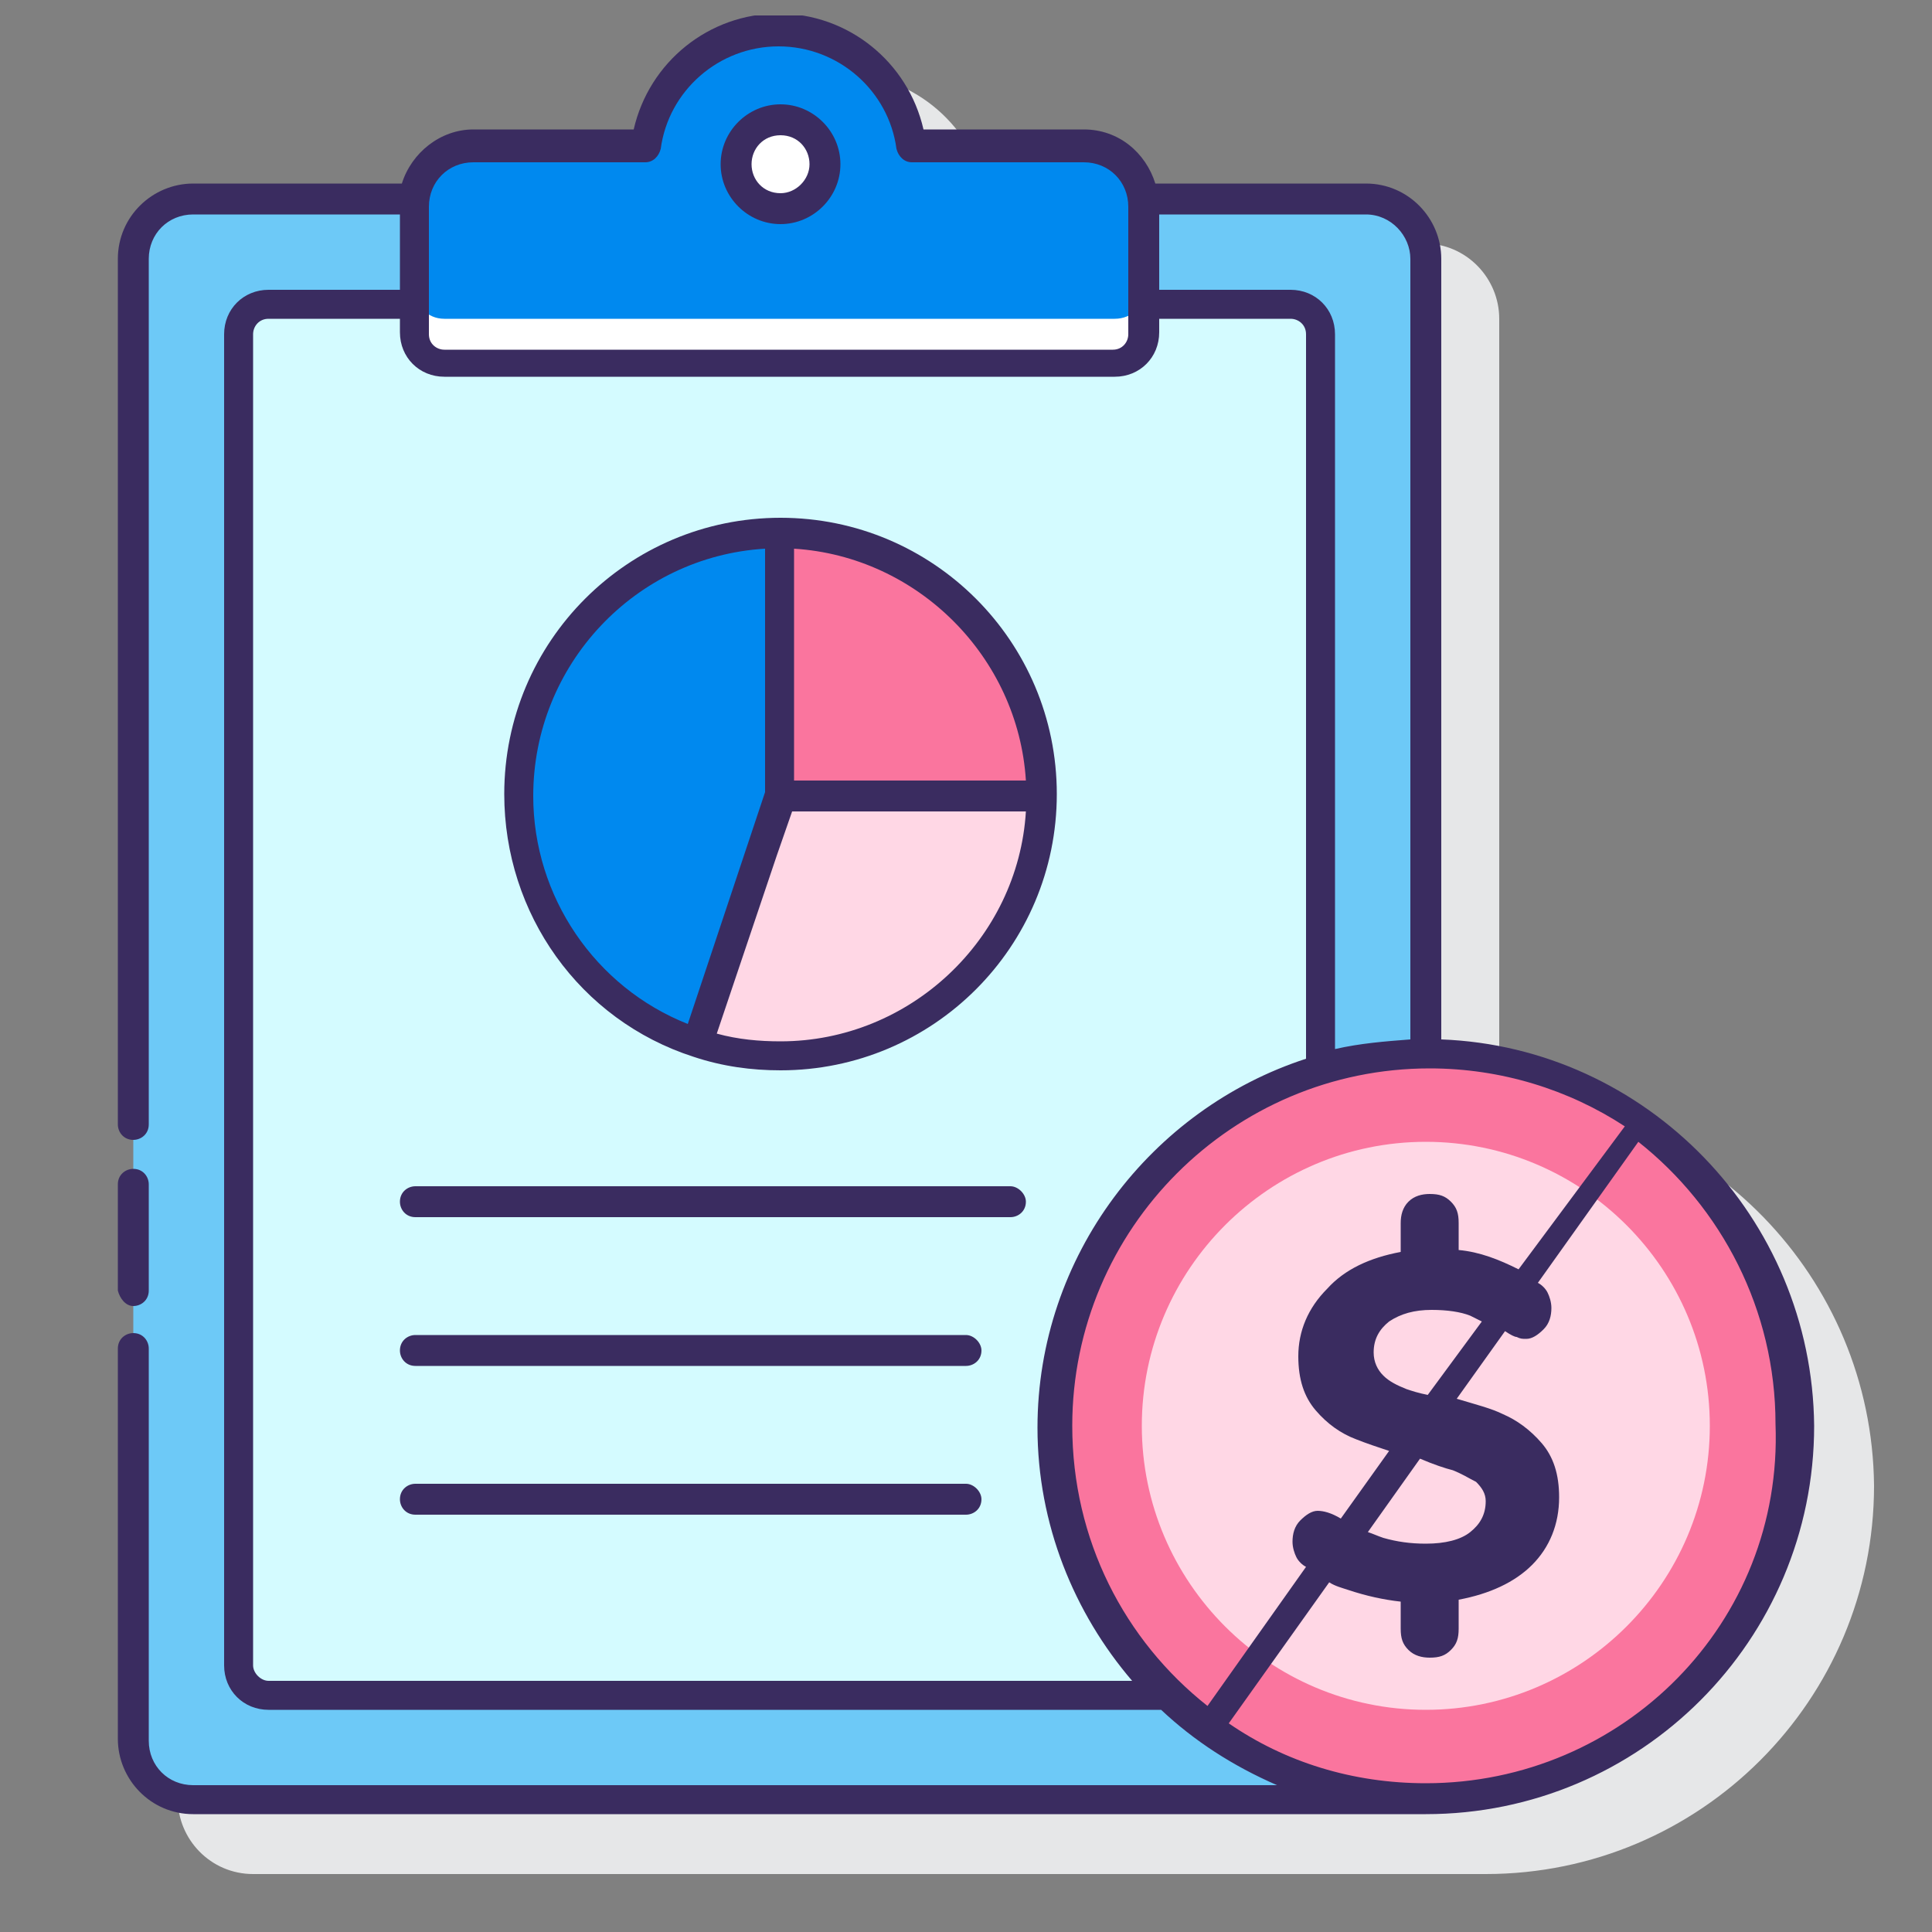 <?xml version="1.0" encoding="utf-8"?>
<!-- Generator: Adobe Illustrator 21.0.0, SVG Export Plug-In . SVG Version: 6.00 Build 0)  -->
<svg version="1.1" id="Layer_1" xmlns="http://www.w3.org/2000/svg" xmlns:xlink="http://www.w3.org/1999/xlink" x="0px" y="0px"
	 viewBox="0 0 100 100" style="enable-background:new 0 0 100 100;" xml:space="preserve">
<rect x="0" y="0" width="100" height="100" fill="#808080" stroke="none"/>
<style type="text/css">
	.st0{fill:#E6E7E8;}
	.st1{fill:#6DC9F7;}
	.st2{fill:#D4FBFF;}
	.st3{fill:#FFD7E5;}
	.st4{fill:#0089EF;}
	.st5{fill:#FA759E;}
	.st6{fill:#FFFFFF;}
	.st7{fill:#3A2C60;}
	.st8{clip-path:url(#SVGID_2_);fill:#3A2C60;}
</style>
<g>
	<path class="st0" d="M77.6,56.9V16.5c0-2.1-1.7-3.9-3.9-3.9H62.9c-0.5-1.6-1.9-2.8-3.7-2.8H51c-0.8-3.5-3.9-6-7.5-6
		c-3.6,0-6.7,2.5-7.5,6h-8.3c-1.7,0-3.2,1.2-3.7,2.8H13.1c-2.1,0-3.9,1.7-3.9,3.9v76.6c0,2.1,1.7,3.9,3.9,3.9h63.8
		c11.1,0,20.1-9,20.1-20.1C96.9,66.1,88.3,57.3,77.6,56.9L77.6,56.9z M77.6,56.9"/>
	<path class="st1" d="M54.5,73.8c0-10.6,8.6-19.3,19.3-19.3V13.4c0-1.7-1.4-3.1-3.1-3.1H10c-1.7,0-3.1,1.4-3.1,3.1V90
		c0,1.7,1.4,3.1,3.1,3.1h63.8C63.1,93.1,54.5,84.5,54.5,73.8L54.5,73.8z M54.5,73.8"/>
	<path class="st2" d="M54.5,73.8c0-8.8,5.9-16.2,13.9-18.5v-38c0-0.9-0.7-1.5-1.5-1.5h-53c-0.9,0-1.5,0.7-1.5,1.5v68.9
		c0,0.9,0.7,1.5,1.5,1.5h46.5C56.8,84.2,54.5,79.3,54.5,73.8L54.5,73.8z M54.5,73.8"/>
	<path class="st3" d="M36.1,54c1.3,0.4,2.8,0.7,4.2,0.7c7.5,0,13.5-6,13.5-13.5H40.4L36.1,54z M36.1,54"/>
	<path class="st4" d="M40.4,27.6c-7.5,0-13.5,6-13.5,13.5c0,6,3.9,11,9.3,12.8l4.2-12.8V27.6z M40.4,27.6"/>
	<path class="st5" d="M40.4,27.6v13.5h13.5C53.9,33.7,47.8,27.6,40.4,27.6L40.4,27.6z M40.4,27.6"/>
	<path class="st4" d="M47.2,7.6c-0.5-3.4-3.4-6-6.9-6s-6.4,2.6-6.9,6h-8.9c-1.7,0-3.1,1.4-3.1,3.1v6.6c0,0.9,0.7,1.5,1.5,1.5h34.7
		c0.9,0,1.5-0.7,1.5-1.5v-6.6c0-1.7-1.4-3.1-3.1-3.1H47.2z M47.2,7.6"/>
	<path class="st6" d="M57.7,16.5H23c-0.9,0-1.5-0.7-1.5-1.5v2.3c0,0.9,0.7,1.5,1.5,1.5h34.7c0.9,0,1.5-0.7,1.5-1.5v-2.3
		C59.3,15.8,58.6,16.5,57.7,16.5L57.7,16.5z M57.7,16.5"/>
	<path class="st6" d="M42.7,8.5c0,1.3-1,2.3-2.3,2.3c-1.3,0-2.3-1-2.3-2.3c0-1.3,1-2.3,2.3-2.3C41.6,6.2,42.7,7.3,42.7,8.5L42.7,8.5
		z M42.7,8.5"/>
	<path class="st5" d="M93.1,73.8c0,10.6-8.6,19.3-19.3,19.3s-19.3-8.6-19.3-19.3s8.6-19.3,19.3-19.3S93.1,63.2,93.1,73.8L93.1,73.8z
		 M93.1,73.8"/>
	<path class="st3" d="M88.5,73.8c0,8.1-6.6,14.7-14.7,14.7c-8.1,0-14.7-6.6-14.7-14.7c0-8.1,6.6-14.7,14.7-14.7
		C81.9,59.1,88.5,65.7,88.5,73.8L88.5,73.8z M88.5,73.8"/>
	<path class="st7" d="M6.9,67.6c0.4,0,0.8-0.3,0.8-0.8v-5.5c0-0.4-0.3-0.8-0.8-0.8c-0.4,0-0.8,0.3-0.8,0.8v5.5
		C6.2,67.2,6.5,67.6,6.9,67.6L6.9,67.6z M6.9,67.6"/>
	<path class="st7" d="M35.9,54.7L35.9,54.7c1.5,0.5,3,0.7,4.5,0.7c7.9,0,14.3-6.4,14.3-14.3c0-7.9-6.4-14.3-14.3-14.3
		s-14.3,6.4-14.3,14.3C26.1,47.3,30,52.8,35.9,54.7L35.9,54.7z M40.4,53.9c-1.1,0-2.2-0.1-3.3-0.4l3.1-9.2l0.8-2.3h12.1
		C52.7,48.6,47.1,53.9,40.4,53.9L40.4,53.9z M53.1,40.4H41.1V28.4C47.5,28.8,52.7,34,53.1,40.4L53.1,40.4z M39.6,28.4V41l-0.9,2.7
		L35.6,53c-4.8-1.9-8-6.6-8-11.8C27.6,34.4,32.9,28.8,39.6,28.4L39.6,28.4z M39.6,28.4"/>
	<path class="st7" d="M40.4,11.6c1.7,0,3.1-1.4,3.1-3.1s-1.4-3.1-3.1-3.1c-1.7,0-3.1,1.4-3.1,3.1S38.7,11.6,40.4,11.6L40.4,11.6z
		 M40.4,7c0.9,0,1.5,0.7,1.5,1.5s-0.7,1.5-1.5,1.5c-0.9,0-1.5-0.7-1.5-1.5S39.5,7,40.4,7L40.4,7z M40.4,7"/>
	<path class="st7" d="M50,69.1H21.5c-0.4,0-0.8,0.3-0.8,0.8c0,0.4,0.3,0.8,0.8,0.8H50c0.4,0,0.8-0.3,0.8-0.8
		C50.8,69.5,50.4,69.1,50,69.1L50,69.1z M50,69.1"/>
	<path class="st7" d="M52.3,61.4H21.5c-0.4,0-0.8,0.3-0.8,0.8c0,0.4,0.3,0.8,0.8,0.8h30.8c0.4,0,0.8-0.3,0.8-0.8
		C53.1,61.8,52.7,61.4,52.3,61.4L52.3,61.4z M52.3,61.4"/>
	<g>
		<defs>
			<rect id="SVGID_1_" x="6" y="0.8" width="91" height="96.1"/>
		</defs>
		<clipPath id="SVGID_2_">
			<use xlink:href="#SVGID_1_"  style="overflow:visible;"/>
		</clipPath>
		<path class="st8" d="M50,76.8H21.5c-0.4,0-0.8,0.3-0.8,0.8c0,0.4,0.3,0.8,0.8,0.8H50c0.4,0,0.8-0.3,0.8-0.8
			C50.8,77.2,50.4,76.8,50,76.8L50,76.8z M50,76.8"/>
		<path class="st8" d="M74.6,53.8V13.4c0-2.1-1.7-3.9-3.9-3.9H59.8c-0.5-1.6-1.9-2.8-3.7-2.8h-8.3c-0.8-3.5-3.9-6-7.5-6
			c-3.6,0-6.7,2.5-7.5,6h-8.3c-1.7,0-3.2,1.2-3.7,2.8H10c-2.1,0-3.9,1.7-3.9,3.9v44.8c0,0.4,0.3,0.8,0.8,0.8c0.4,0,0.8-0.3,0.8-0.8
			V13.4c0-1.3,1-2.3,2.3-2.3h10.7V15h-6.8c-1.3,0-2.3,1-2.3,2.3v68.9c0,1.3,1,2.3,2.3,2.3h46.2c1.7,1.6,3.7,2.9,6,3.9H10
			c-1.3,0-2.3-1-2.3-2.3V69.8c0-0.4-0.3-0.8-0.8-0.8c-0.4,0-0.8,0.3-0.8,0.8V90c0,2.1,1.7,3.9,3.9,3.9h63.8c11.1,0,20.1-9,20.1-20.1
			C93.8,63,85.2,54.2,74.6,53.8L74.6,53.8z M78.6,65.7c-1-0.5-2-0.9-3.1-1v-1.4c0-0.5-0.1-0.8-0.4-1.1c-0.3-0.3-0.6-0.4-1.1-0.4
			c-0.4,0-0.8,0.1-1.1,0.4c-0.3,0.3-0.4,0.7-0.4,1.1v1.5c-1.6,0.3-2.9,0.9-3.8,1.9c-1,1-1.5,2.2-1.5,3.5c0,1.2,0.3,2.1,0.9,2.8
			c0.6,0.7,1.3,1.2,2.1,1.5c0.5,0.2,1.1,0.4,1.7,0.6l-2.5,3.5c0,0,0,0,0,0c-0.5-0.3-0.9-0.4-1.2-0.4c-0.3,0-0.6,0.2-0.9,0.5
			c-0.3,0.3-0.4,0.7-0.4,1.1c0,0.3,0.1,0.6,0.2,0.8c0.1,0.2,0.3,0.4,0.5,0.5l-5.1,7.2c-4.3-3.4-7-8.6-7-14.5
			c0-10.2,8.3-18.5,18.5-18.5c3.7,0,7.2,1.1,10.1,3L78.6,65.7z M75.2,76.1c0.5,0.2,0.8,0.4,1.2,0.6c0.3,0.3,0.5,0.6,0.5,1
			c0,0.7-0.3,1.2-0.8,1.6c-0.5,0.4-1.3,0.6-2.3,0.6c-0.8,0-1.5-0.1-2.2-0.3c-0.3-0.1-0.5-0.2-0.8-0.3l2.7-3.8
			C74.2,75.8,74.8,76,75.2,76.1L75.2,76.1z M73.9,72.2c-0.5-0.1-0.8-0.2-1.1-0.3c-0.5-0.2-0.9-0.4-1.2-0.7c-0.3-0.3-0.5-0.7-0.5-1.2
			c0-0.7,0.3-1.2,0.8-1.6c0.6-0.4,1.3-0.6,2.2-0.6c0.8,0,1.5,0.1,2,0.3c0.2,0.1,0.4,0.2,0.6,0.3L73.9,72.2z M73,13.4v40.4
			c-1.3,0.1-2.6,0.2-3.9,0.5v-37c0-1.3-1-2.3-2.3-2.3H60v-3.9h10.7C72,11.1,73,12.2,73,13.4L73,13.4z M22.2,10.7
			c0-1.3,1-2.3,2.3-2.3h8.9c0.4,0,0.7-0.3,0.8-0.7c0.4-3,3-5.3,6.1-5.3c3.1,0,5.7,2.3,6.1,5.3c0.1,0.4,0.4,0.7,0.8,0.7h8.9
			c1.3,0,2.3,1,2.3,2.3v6.6c0,0.4-0.3,0.8-0.8,0.8H23c-0.4,0-0.8-0.3-0.8-0.8V10.7z M13.1,86.2V17.3c0-0.4,0.3-0.8,0.8-0.8h6.8v0.7
			c0,1.3,1,2.3,2.3,2.3h34.7c1.3,0,2.3-1,2.3-2.3v-0.7h6.8c0.4,0,0.8,0.3,0.8,0.8v37.5c-8,2.6-13.9,10.2-13.9,19.1
			c0,5,1.9,9.6,4.9,13.1H13.9C13.5,87,13.1,86.6,13.1,86.2L13.1,86.2z M73.8,92.3c-3.8,0-7.3-1.1-10.2-3.1l5.2-7.3
			c0.3,0.2,0.7,0.3,1,0.4c0.9,0.3,1.8,0.5,2.7,0.6v1.4c0,0.5,0.1,0.8,0.4,1.1c0.3,0.3,0.7,0.4,1.1,0.4c0.5,0,0.8-0.1,1.1-0.4
			c0.3-0.3,0.4-0.6,0.4-1.1v-1.5c1.6-0.3,2.9-0.9,3.8-1.8c0.9-0.9,1.4-2.1,1.4-3.5c0-1.2-0.3-2.1-0.9-2.8c-0.6-0.7-1.3-1.2-2-1.5
			c-0.6-0.3-1.4-0.5-2.4-0.8l2.5-3.5c0.3,0.2,0.5,0.3,0.6,0.3c0.2,0.1,0.3,0.1,0.5,0.1c0.3,0,0.6-0.2,0.9-0.5
			c0.3-0.3,0.4-0.7,0.4-1.1c0-0.3-0.1-0.6-0.2-0.8c-0.1-0.2-0.3-0.4-0.5-0.5l5.2-7.3c4.3,3.4,7.1,8.7,7.1,14.6
			C92.3,84,84,92.3,73.8,92.3L73.8,92.3z M73.8,92.3"/>
	</g>
</g>
</svg>
